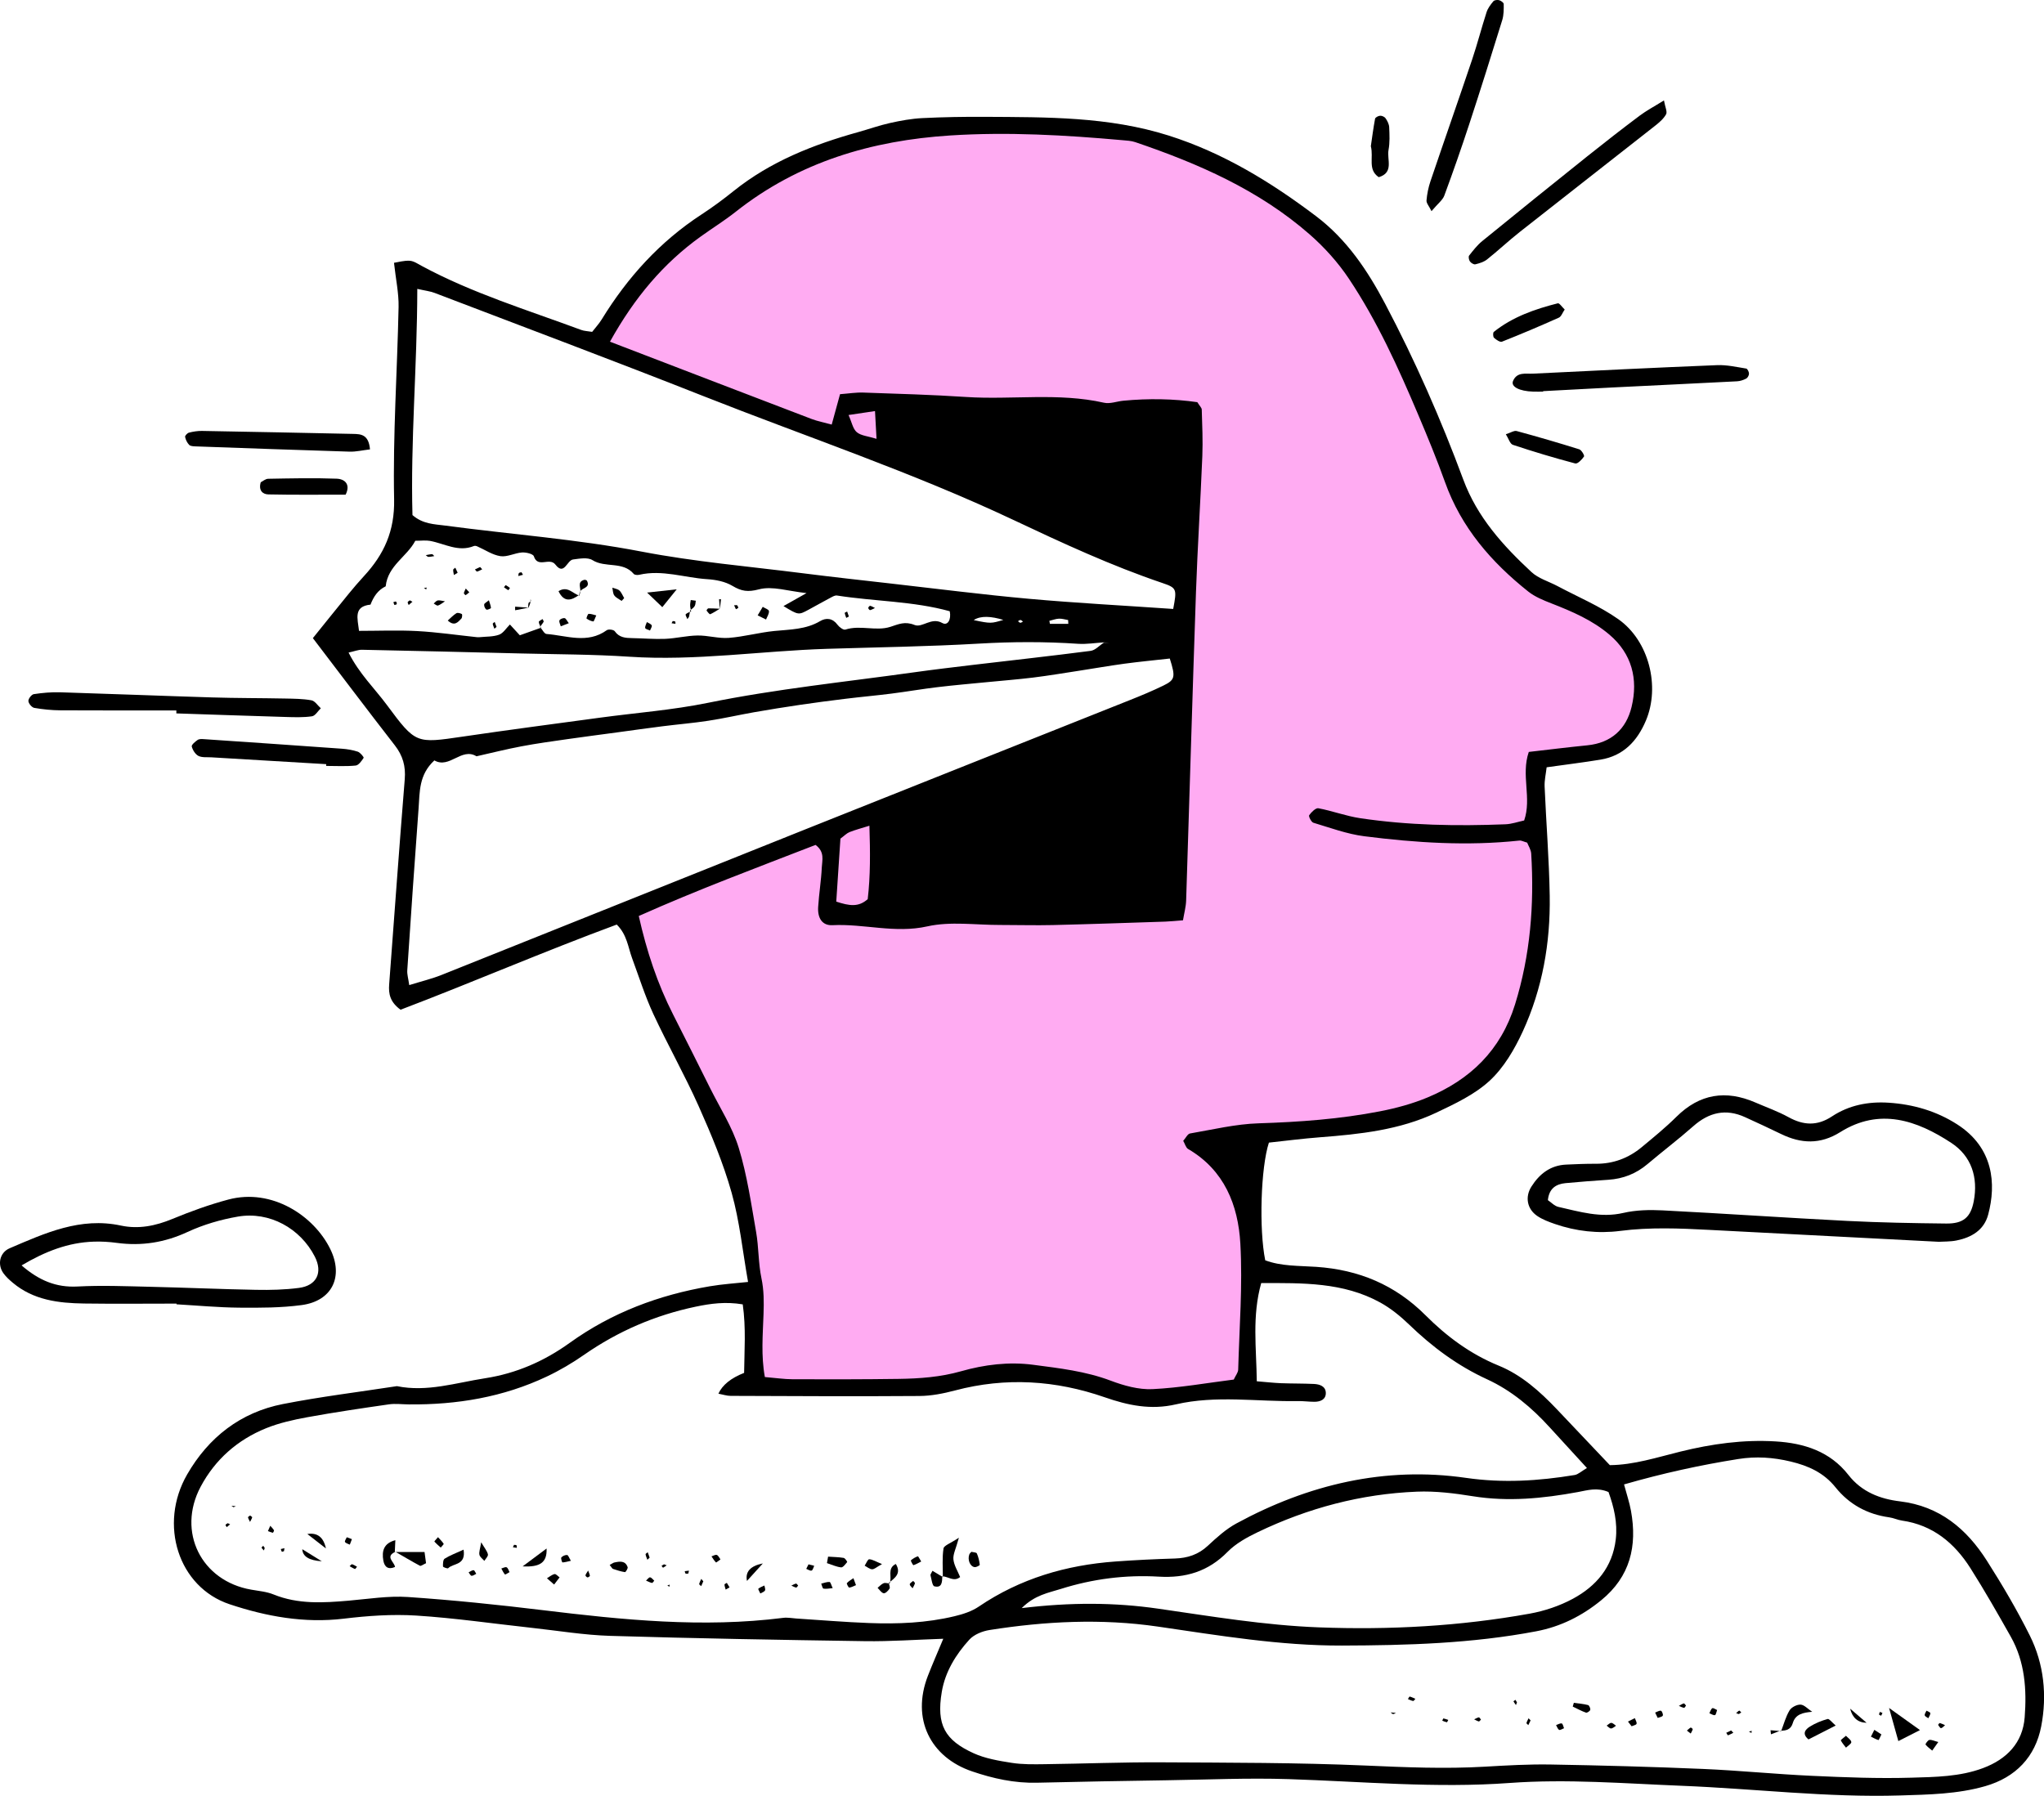 <?xml version="1.0" encoding="UTF-8"?>
<svg xmlns="http://www.w3.org/2000/svg" width="404" height="355" viewBox="0 0 404 355" fill="none">
  <path d="M234 114.5L117.5 68.5L128 53.5L148 37.5L170.5 28L193.5 26H224L248 36L268 53.5L285 89L300 114.5L317 122.5L324.5 130V138L320.5 147L303.5 150.5L305 174L302.5 196L293.5 212.5L274.5 221.5L248 223.5L246.5 275.5H223.5L201.5 271L186.5 273.5H149.5V256L144.5 228.5L131 199L124 180L232 138L234 114.5Z" fill="#FFABF2"></path>
  <g clip-path="url(#clip0_2779_11321)">
    <path d="M147.855 253.421C146.774 247.317 146.192 241.419 144.613 235.803C142.967 229.947 140.583 224.259 138.103 218.692C135.346 212.51 131.989 206.593 129.136 200.453C127.485 196.898 126.308 193.127 124.945 189.445C124.134 187.252 123.936 184.77 121.9 182.769C107.397 188.126 93.248 194.253 79.171 199.604C77.069 198.073 76.781 196.44 76.919 194.597C77.94 181.076 78.901 167.543 80 154.029C80.21 151.45 79.615 149.371 78.042 147.347C72.679 140.448 67.424 133.465 61.839 126.144C64.133 123.3 66.529 120.306 68.95 117.341C69.916 116.154 70.919 114.997 71.952 113.871C75.898 109.593 78.024 104.99 77.898 98.717C77.639 86.046 78.522 73.357 78.781 60.674C78.835 57.951 78.234 55.215 77.874 51.95C78.66 51.835 79.826 51.486 80.972 51.546C81.783 51.594 82.582 52.154 83.345 52.564C93.38 57.975 104.256 61.283 114.879 65.223C115.468 65.44 116.135 65.452 117.041 65.603C117.66 64.801 118.393 64.018 118.939 63.126C124.044 54.812 130.44 47.756 138.649 42.4C140.841 40.972 142.955 39.405 144.997 37.766C152.3 31.91 160.767 28.578 169.649 26.107C171.745 25.523 173.805 24.782 175.925 24.312C178.015 23.848 180.159 23.456 182.291 23.348C186.423 23.143 190.566 23.071 194.698 23.095C206.901 23.167 219.11 23.041 230.965 26.788C241.733 30.198 251.174 35.971 260.104 42.719C266.169 47.304 270.295 53.444 273.796 60.084C279.712 71.309 284.816 82.907 289.218 94.795C291.975 102.242 297.073 107.858 302.695 113.081C304.076 114.365 306.112 114.937 307.835 115.853C311.871 118.004 316.153 119.788 319.864 122.402C325.948 126.686 328.152 135.718 325.323 142.43C323.606 146.503 320.861 149.426 316.333 150.167C312.928 150.727 309.499 151.143 305.697 151.679C305.547 152.993 305.247 154.234 305.295 155.457C305.601 162.675 306.19 169.887 306.304 177.105C306.454 186.396 304.857 195.464 300.965 203.924C299.343 207.442 297.236 211.046 294.443 213.63C291.482 216.366 287.573 218.203 283.861 219.963C276.643 223.373 268.806 224.211 260.945 224.813C257.491 225.078 254.056 225.524 250.801 225.874C249.186 230.838 248.831 242.973 250.075 249.137C253.227 250.33 256.759 250.203 260.164 250.432C268.571 251.005 275.736 253.981 281.759 260.006C285.939 264.188 290.63 267.683 296.233 269.966C300.707 271.792 304.346 275.045 307.685 278.552C311.144 282.179 314.579 285.831 318.189 289.632C322.945 289.59 327.521 288.09 332.145 286.951C338.331 285.427 344.559 284.553 350.93 284.939C356.57 285.276 361.704 286.909 365.332 291.555C367.968 294.941 371.613 296.32 375.535 296.79C383.372 297.736 388.705 302.225 392.717 308.534C395.767 313.324 398.662 318.24 401.196 323.319C404.007 328.953 404.625 335.171 403.448 341.269C402.289 347.282 398.422 351.349 392.404 353.084C386.897 354.669 381.24 354.753 375.565 354.928C361.134 355.368 346.805 353.59 332.422 353.018C321.083 352.566 309.733 351.632 298.407 352.457C283.777 353.53 269.25 352.168 254.675 351.698C246.621 351.439 238.55 351.807 230.485 351.927C221.975 352.06 213.465 352.198 204.955 352.409C200.517 352.518 196.29 351.584 192.134 350.168C183.894 347.366 180.087 339.798 183.402 331.273C184.327 328.893 185.36 326.555 186.441 323.952C180.958 324.133 175.979 324.5 171.001 324.428C154.203 324.181 137.412 323.886 120.621 323.38C115.408 323.223 110.219 322.349 105.018 321.783C97.439 320.958 89.879 319.849 82.282 319.367C77.525 319.066 72.679 319.409 67.935 319.982C60.14 320.921 52.609 319.536 45.39 317.132C35.229 313.751 31.307 301.333 36.983 291.482C41.216 284.131 47.546 279.191 55.924 277.552C63.377 276.094 70.937 275.172 78.45 274.015C84.42 275.232 90.089 273.352 95.878 272.455C102.088 271.497 107.601 269.056 112.621 265.447C120.951 259.458 130.259 255.982 140.277 254.276C142.817 253.843 145.405 253.686 147.867 253.415L147.855 253.421ZM106.934 124.114L106.76 123.963C107.18 124.439 107.571 125.289 108.021 125.325C112.009 125.638 116.105 127.337 119.93 124.578C120.26 124.337 121.287 124.469 121.503 124.776C122.392 126.048 123.623 126.12 124.957 126.144C127.131 126.18 129.317 126.379 131.485 126.289C133.617 126.198 135.736 125.656 137.868 125.626C139.928 125.596 142.012 126.253 144.048 126.096C147.063 125.867 150.035 125.035 153.05 124.734C156.161 124.427 159.278 124.457 162.112 122.776C163.29 122.077 164.575 122.192 165.542 123.511C165.884 123.981 166.707 124.584 167.091 124.457C170.04 123.505 173.139 124.831 175.979 123.915C177.637 123.379 178.862 122.776 180.771 123.547C182.303 124.162 184.086 121.932 186.248 123.156C187.305 123.752 188.056 122.493 187.72 120.83C180.507 118.83 172.868 118.89 165.415 117.721C165.049 117.667 164.605 117.92 164.238 118.113C162.755 118.902 161.29 119.727 159.812 120.529C157.831 121.601 157.825 121.613 154.858 119.812C156.251 119.028 157.464 118.341 159.41 117.245C155.777 116.865 152.672 115.799 150.023 116.498C147.807 117.082 146.558 116.883 144.757 115.811C143.327 114.955 141.466 114.594 139.772 114.491C135.298 114.208 130.902 112.569 126.338 113.624C125.996 113.702 125.437 113.666 125.257 113.449C123.101 110.894 119.642 112.322 117.101 110.726C116.153 110.129 114.537 110.43 113.258 110.599C112.057 110.756 111.516 113.871 109.781 111.611C108.616 110.093 106.304 112.383 105.517 109.966C105.361 109.49 103.967 109.159 103.175 109.213C101.733 109.316 100.256 110.147 98.905 109.942C97.313 109.701 95.848 108.671 94.317 108.002C94.124 107.918 93.854 107.864 93.674 107.936C90.587 109.195 87.867 107.454 84.996 106.924C84.167 106.773 83.291 106.9 82.084 106.9C80.45 110.045 76.661 111.792 76.234 115.901C74.679 116.648 73.826 117.974 73.231 119.522C69.808 119.878 70.685 122.264 70.961 124.71C74.799 124.71 78.648 124.547 82.48 124.752C86.377 124.963 90.263 125.536 94.148 125.945C94.365 125.969 94.587 125.981 94.803 125.957C96.094 125.825 97.458 125.897 98.641 125.469C99.475 125.168 100.058 124.174 100.785 123.451C101.583 124.325 102.154 124.939 102.742 125.584C104.118 125.096 105.511 124.596 106.898 124.102L106.934 124.114ZM218.258 126.982C216.528 127.084 214.786 127.379 213.069 127.265C206.547 126.825 200.055 126.849 193.521 127.229C183.534 127.813 173.517 127.946 163.506 128.259C150.456 128.663 137.484 130.693 124.368 129.82C117.234 129.344 110.069 129.356 102.917 129.175C92.467 128.91 82.011 128.663 71.556 128.446C70.811 128.428 70.067 128.747 68.895 129C71.016 133.206 74.036 136.074 76.462 139.351C82.186 147.07 82.222 146.967 91.428 145.618C100.472 144.286 109.541 143.099 118.597 141.87C125.707 140.906 132.908 140.37 139.922 138.936C153.374 136.194 167.013 134.814 180.573 132.916C184.453 132.374 188.338 131.91 192.23 131.446C200.007 130.524 207.796 129.675 215.567 128.663C216.492 128.542 217.309 127.59 218.204 127.024C218.576 127.09 218.942 127.156 219.315 127.223C218.96 127.144 218.6 127.072 218.246 126.994L218.258 126.982ZM120.555 67.543C134.361 72.845 147.375 77.846 160.395 82.817C161.578 83.269 162.839 83.504 164.389 83.931C164.977 81.774 165.476 79.967 166.034 77.924C167.686 77.804 169.175 77.551 170.658 77.605C177.414 77.84 184.177 78.027 190.921 78.473C200.007 79.069 209.165 77.569 218.204 79.611C219.393 79.882 220.756 79.334 222.041 79.214C227.02 78.738 231.98 78.828 236.652 79.503C237.115 80.25 237.523 80.606 237.529 80.973C237.619 84.028 237.763 87.089 237.643 90.137C237.283 99.097 236.7 108.05 236.388 117.01C235.685 137.345 235.103 157.686 234.442 178.021C234.4 179.256 234.058 180.486 233.818 181.926C232.431 182.028 231.38 182.149 230.329 182.185C222.918 182.426 215.507 182.691 208.096 182.866C204.613 182.95 201.13 182.841 197.641 182.847C192.842 182.86 187.87 182.1 183.294 183.125C176.886 184.559 170.778 182.576 164.533 182.89C162.545 182.992 161.572 181.534 161.71 179.293C161.872 176.678 162.311 174.075 162.431 171.454C162.497 170.05 163.055 168.405 161.194 167.025C149.657 171.496 137.898 175.882 126.254 181.076C127.827 188.095 129.953 194.464 133.022 200.513C135.49 205.382 137.946 210.262 140.379 215.149C142.324 219.053 144.757 222.813 146.018 226.928C147.669 232.315 148.474 237.972 149.447 243.546C149.975 246.552 149.873 249.685 150.498 252.668C151.002 255.066 150.996 257.373 150.912 259.784C150.774 263.863 150.402 267.984 151.176 272.214C153.278 272.388 154.996 272.647 156.714 272.653C163.692 272.678 170.664 272.678 177.643 272.581C181.786 272.521 185.882 272.226 189.942 271.075C194.572 269.755 199.406 269.159 204.205 269.791C209.376 270.472 214.57 271.057 219.543 272.937C222.149 273.919 225.062 274.732 227.788 274.606C233.181 274.346 238.538 273.382 243.853 272.714C244.219 271.918 244.712 271.34 244.73 270.749C244.958 262.441 245.625 254.102 245.156 245.829C244.724 238.231 241.997 231.314 234.839 227.139C234.382 226.874 234.208 226.109 233.866 225.518C234.376 224.946 234.737 224.144 235.217 224.066C239.709 223.295 244.207 222.204 248.735 222.06C256.813 221.807 264.83 221.228 272.757 219.686C275.94 219.065 279.141 218.203 282.132 216.956C290.582 213.438 296.635 207.629 299.446 198.567C302.478 188.8 303.265 178.865 302.646 168.748C302.598 167.953 302.082 167.182 301.848 166.573C301.139 166.375 300.713 166.121 300.316 166.164C290.053 167.266 279.826 166.603 269.646 165.308C266.235 164.874 262.914 163.633 259.587 162.639C259.173 162.512 258.608 161.362 258.758 161.157C259.197 160.542 260.056 159.681 260.584 159.777C263.359 160.301 266.049 161.325 268.836 161.741C278.354 163.163 287.951 163.326 297.554 162.946C298.803 162.898 300.04 162.452 301.253 162.193C302.791 157.734 300.587 153.27 302.166 148.642C306.01 148.202 309.865 147.72 313.733 147.335C318.465 146.865 321.426 144.141 322.489 139.725C323.81 134.248 322.549 129.241 318.117 125.469C314.76 122.607 310.742 120.878 306.658 119.287C305.055 118.661 303.385 117.986 302.058 116.932C294.773 111.135 288.822 104.297 285.615 95.319C283.999 90.8 282.162 86.354 280.288 81.931C276.367 72.67 272.217 63.5 266.626 55.119C264.476 51.889 261.779 48.895 258.861 46.34C248.831 37.561 236.857 32.337 224.401 28.102C223.59 27.825 222.69 27.788 221.825 27.71C210.523 26.698 199.202 26.053 187.852 26.776C172.286 27.77 157.873 32.012 145.423 41.857C143.201 43.617 140.775 45.117 138.475 46.774C131.106 52.076 125.413 58.818 120.555 67.555V67.543ZM248.393 273.051C250.231 273.202 251.696 273.37 253.161 273.431C255.341 273.515 257.521 273.479 259.701 273.581C260.824 273.636 262.013 274.021 262.05 275.335C262.08 276.648 260.993 277.106 259.803 277.106C258.716 277.106 257.623 276.949 256.536 276.967C248.489 277.112 240.37 275.768 232.406 277.618C227.476 278.763 222.972 277.823 218.366 276.22C208.655 272.846 198.794 272.208 188.771 274.865C186.471 275.473 184.062 275.949 181.702 275.961C169.271 276.052 156.84 275.985 144.402 275.937C143.634 275.937 142.871 275.666 141.994 275.503C142.775 273.788 144.468 272.418 147.075 271.394C147.123 267.038 147.471 262.531 146.805 257.849C143.441 257.283 140.463 257.681 137.496 258.307C129.497 259.988 122.152 263.152 115.426 267.833C113.114 269.442 110.646 270.9 108.099 272.105C99.463 276.202 90.275 277.721 80.78 277.624C79.477 277.612 78.156 277.431 76.883 277.612C71.496 278.389 66.109 279.179 60.758 280.155C57.984 280.661 55.173 281.288 52.573 282.342C46.94 284.626 42.52 288.518 39.655 293.898C34.917 302.804 39.781 312.54 49.66 314.246C51.143 314.505 52.699 314.637 54.08 315.198C58.92 317.162 63.899 316.854 68.92 316.421C72.817 316.083 76.757 315.439 80.624 315.698C89.536 316.306 98.436 317.222 107.307 318.301C123.107 320.223 138.895 321.831 154.816 319.819C155.663 319.71 156.551 319.897 157.416 319.951C162.197 320.259 166.977 320.662 171.763 320.843C177.444 321.06 183.12 320.831 188.675 319.493C190.338 319.096 192.08 318.535 193.473 317.583C201.646 312.04 210.739 309.383 220.468 308.678C224.377 308.395 228.293 308.202 232.214 308.088C234.719 308.009 236.851 307.316 238.736 305.563C240.484 303.936 242.31 302.279 244.381 301.153C258.566 293.452 273.724 289.831 289.777 292.151C297.079 293.205 304.106 292.754 311.216 291.585C311.931 291.47 312.561 290.838 313.66 290.199C311.006 287.301 308.658 284.758 306.334 282.197C302.773 278.269 298.719 274.865 293.945 272.671C288.083 269.984 283.093 266.261 278.498 261.826C276.793 260.181 274.883 258.633 272.817 257.488C265.473 253.439 257.437 253.632 249.282 253.638C247.438 260.205 248.333 266.459 248.405 273.039L248.393 273.051ZM320.993 293.44C321.522 295.429 322.074 297.031 322.368 298.676C323.63 305.629 322.212 311.667 316.477 316.342C312.67 319.451 308.46 321.56 303.637 322.476C290.936 324.892 278.084 325.26 265.214 325.296C252.963 325.332 240.91 323.301 228.827 321.542C217.717 319.927 206.631 320.482 195.587 322.223C194.17 322.446 192.518 323.109 191.587 324.133C188.921 327.061 186.813 330.483 186.146 334.448C185.041 341.004 186.783 343.992 192.41 346.571C194.74 347.637 197.401 348.077 199.965 348.481C202.103 348.818 204.319 348.776 206.499 348.746C214.132 348.65 221.765 348.342 229.398 348.378C242.922 348.451 256.452 348.427 269.959 349.017C277.814 349.36 285.633 349.698 293.488 349.24C297.836 348.987 302.196 348.734 306.55 348.812C316.573 348.987 326.596 349.258 336.613 349.686C343.796 349.993 350.96 350.722 358.143 351.048C364.677 351.349 371.229 351.608 377.757 351.415C382.513 351.276 387.372 351.234 391.954 349.517C396.638 347.764 399.797 344.522 400.181 339.479C400.602 334.014 400.235 328.507 397.437 323.548C394.86 318.987 392.266 314.426 389.462 310.004C386.297 305.021 382.021 301.466 375.937 300.592C375.078 300.472 374.262 300.062 373.403 299.948C369.097 299.351 365.506 297.399 362.803 294.031C360.473 291.121 357.434 289.759 353.939 288.922C350.492 288.09 347.081 287.861 343.568 288.421C336.067 289.614 328.674 291.229 320.981 293.446L320.993 293.44ZM231.884 120.378C232.617 116.492 232.629 116.221 229.788 115.263C219.651 111.834 209.976 107.345 200.307 102.784C180.375 93.379 159.476 86.384 139.015 78.298C121.383 71.333 103.625 64.675 85.915 57.908C84.996 57.559 83.987 57.451 82.48 57.107C82.456 72.435 81.123 87.221 81.525 101.82C83.585 103.616 85.825 103.61 87.951 103.893C100.899 105.628 113.931 106.562 126.806 109.039C137.268 111.051 147.952 111.961 158.539 113.304C164.377 114.045 170.232 114.69 176.081 115.353C185.179 116.383 194.272 117.552 203.388 118.372C212.709 119.209 222.059 119.697 231.884 120.378ZM85.861 150.311C82.78 153.143 82.972 156.523 82.738 159.735C81.939 170.423 81.213 181.118 80.498 191.813C80.444 192.626 80.708 193.458 80.888 194.735C83.237 194.006 85.326 193.506 87.302 192.717C111.396 183.101 135.466 173.418 159.554 163.796C180.807 155.306 202.079 146.865 223.338 138.387C225.566 137.502 227.782 136.58 229.932 135.531C232.28 134.387 232.364 133.838 231.211 130.181C228.251 130.512 225.248 130.796 222.257 131.199C219.236 131.609 216.234 132.139 213.219 132.603C210.204 133.067 207.19 133.573 204.163 133.947C201.13 134.32 198.085 134.549 195.046 134.851C191.792 135.17 188.531 135.447 185.288 135.839C182.255 136.2 179.246 136.724 176.213 137.11C173.187 137.496 170.154 137.761 167.127 138.134C164.1 138.502 161.074 138.9 158.053 139.345C155.032 139.791 152.017 140.273 149.009 140.803C146.006 141.334 143.021 142.021 140.006 142.479C136.992 142.942 133.941 143.189 130.908 143.575C127.881 143.955 124.861 144.389 121.84 144.798C118.597 145.238 115.354 145.654 112.117 146.118C109.096 146.552 106.063 146.967 103.067 147.534C100.088 148.094 97.139 148.841 94.179 149.504C91.206 147.69 88.858 152.041 85.849 150.317L85.861 150.311ZM201.947 317.891C211.586 316.734 220.245 316.752 228.923 318.005C239.469 319.524 249.985 321.295 260.68 321.699C274.667 322.229 288.558 321.47 302.322 318.993C305.271 318.463 308.268 317.457 310.898 316.035C315.498 313.553 318.723 309.781 319.36 304.292C319.744 300.984 318.981 297.881 317.924 294.947C315.654 293.977 313.763 294.603 311.859 294.953C304.971 296.218 298.082 296.905 291.074 295.772C287.441 295.188 283.711 294.724 280.048 294.874C269.04 295.314 258.548 298.104 248.615 302.87C246.477 303.894 244.267 305.111 242.628 306.774C238.802 310.673 234.34 311.986 229.025 311.673C222.455 311.287 215.97 312.113 209.676 314.101C207.226 314.878 204.571 315.276 201.941 317.891H201.947ZM165.289 178.232C167.86 179.07 169.661 179.383 171.505 177.744C172.046 173.147 172.009 168.483 171.841 163.229C170.232 163.735 169.037 164.043 167.902 164.495C167.337 164.724 166.881 165.218 166.112 165.784C165.854 169.712 165.584 173.78 165.289 178.226V178.232ZM167.716 82.04C168.364 83.474 168.574 84.793 169.349 85.438C170.196 86.143 171.553 86.221 173.247 86.745C173.133 84.679 173.048 83.136 172.946 81.262C171.049 81.545 169.667 81.75 167.716 82.04ZM192.458 122.583C195.887 123.3 195.893 123.252 198.313 122.547C195.965 121.824 193.815 121.661 192.458 122.583ZM211.153 123.324C211.141 123.071 211.129 122.824 211.117 122.571C210.505 122.469 209.892 122.27 209.291 122.3C208.661 122.33 208.036 122.577 207.406 122.728C207.442 122.927 207.484 123.125 207.52 123.324H211.153ZM202.187 122.872C202.031 122.764 201.875 122.577 201.707 122.565C201.55 122.553 201.37 122.716 201.208 122.8C201.358 122.909 201.508 123.095 201.664 123.107C201.833 123.119 202.013 122.963 202.193 122.878L202.187 122.872Z" fill="black"></path>
    <path d="M383.214 245.479C367.834 244.678 352.833 243.901 337.831 243.124C331.964 242.816 326.108 242.569 320.235 243.328C315.869 243.889 311.521 243.407 307.335 241.961C306.116 241.539 304.861 241.075 303.81 240.352C301.822 238.978 301.396 236.604 302.681 234.574C304.273 232.055 306.447 230.356 309.557 230.218C311.515 230.127 313.479 230.043 315.437 230.055C318.86 230.073 321.863 228.946 324.469 226.789C326.817 224.843 329.195 222.903 331.357 220.758C335.951 216.209 341.128 215.42 346.941 217.938C349.139 218.89 351.422 219.697 353.511 220.848C356.466 222.475 359.181 222.614 362.081 220.698C365.462 218.462 369.3 217.721 373.311 217.986C378.176 218.306 382.752 219.637 386.866 222.282C394.012 226.88 394.595 234.013 392.967 240.105C392.145 243.184 389.67 244.618 386.734 245.214C385.467 245.473 384.133 245.413 383.208 245.479H383.214ZM305.936 237.243C306.591 237.677 307.239 238.406 308.02 238.581C312.23 239.532 316.368 240.81 320.842 239.774C323.346 239.195 326.036 239.135 328.619 239.267C340.786 239.888 352.941 240.732 365.108 241.352C371.624 241.684 378.158 241.798 384.68 241.87C388.049 241.906 389.508 240.647 390.115 237.466C391.016 232.73 389.646 228.542 385.695 225.94C378.867 221.451 371.51 218.92 363.733 223.795C359.781 226.271 355.992 226.102 352.01 224.162C349.662 223.017 347.29 221.927 344.918 220.842C341.116 219.107 337.789 219.884 334.69 222.62C331.754 225.217 328.625 227.584 325.634 230.115C323.382 232.019 320.824 233.025 317.899 233.218C315.082 233.405 312.266 233.616 309.449 233.881C307.528 234.062 306.176 234.947 305.942 237.243H305.936Z" fill="black"></path>
    <path d="M34.879 257.698C28.784 257.698 22.694 257.765 16.599 257.68C11.554 257.608 6.612 257.006 2.528 253.577C1.867 253.023 1.207 252.426 0.702 251.733C-0.565 250.016 -0.09 247.612 1.909 246.757C8.912 243.756 15.896 240.557 23.877 242.268C27.403 243.021 30.73 242.34 34.057 240.966C37.666 239.478 41.371 238.129 45.137 237.128C53.761 234.833 62.048 240.334 65.279 246.913C67.963 252.384 65.633 257.18 59.628 257.988C55.556 258.536 51.388 258.536 47.269 258.5C43.137 258.464 39.011 258.072 34.885 257.837C34.885 257.789 34.885 257.747 34.885 257.698H34.879ZM4.257 250.143C7.729 253.131 11.092 254.541 15.32 254.318C20.1 254.065 24.904 254.264 29.697 254.373C36.669 254.535 43.635 254.849 50.608 254.975C53.436 255.029 56.295 254.963 59.087 254.595C62.625 254.132 63.826 251.541 62.222 248.408C59.364 242.81 53.256 239.43 47.035 240.496C43.635 241.081 40.206 242.081 37.089 243.527C32.561 245.63 27.991 246.353 23.109 245.696C21.601 245.491 20.064 245.395 18.544 245.449C13.488 245.612 8.954 247.371 4.263 250.149L4.257 250.143Z" fill="black"></path>
    <path d="M34.867 140.436C27.228 140.436 19.595 140.46 11.956 140.418C10.226 140.406 8.485 140.231 6.779 139.936C6.299 139.852 5.644 139.08 5.614 138.586C5.584 138.134 6.233 137.291 6.677 137.219C8.389 136.959 10.136 136.803 11.866 136.851C21.895 137.158 31.918 137.562 41.947 137.869C46.746 138.014 51.55 137.99 56.349 138.086C58.09 138.122 59.856 138.128 61.555 138.436C62.246 138.562 62.798 139.466 63.411 140.014C62.828 140.569 62.306 141.508 61.657 141.599C59.946 141.846 58.174 141.786 56.433 141.731C49.238 141.521 42.05 141.261 34.855 141.026V140.43L34.867 140.436Z" fill="black"></path>
    <path d="M328.882 19.847C329.116 21.173 329.585 22.089 329.303 22.595C328.804 23.498 327.921 24.24 327.087 24.896C318.204 31.886 309.286 38.833 300.41 45.834C298.194 47.581 296.128 49.527 293.918 51.287C293.282 51.793 292.411 52.052 291.606 52.251C291.3 52.323 290.759 51.992 290.537 51.684C290.327 51.395 290.201 50.745 290.375 50.522C291.174 49.503 291.985 48.455 292.975 47.648C299.882 42.014 306.824 36.423 313.784 30.855C317.177 28.144 320.607 25.475 324.084 22.866C325.423 21.86 326.918 21.076 328.882 19.853V19.847Z" fill="black"></path>
    <path d="M305.011 77.418C304.363 77.418 303.708 77.436 303.06 77.418C300.285 77.334 298.585 76.436 299.054 75.315C299.835 73.466 301.558 73.936 302.993 73.863C315.131 73.267 327.262 72.67 339.399 72.182C341.302 72.104 343.236 72.556 345.14 72.857C345.386 72.893 345.686 73.502 345.692 73.851C345.698 74.183 345.434 74.683 345.152 74.833C344.599 75.123 343.951 75.346 343.326 75.376C335.099 75.803 326.865 76.189 318.638 76.599C314.092 76.828 309.545 77.081 304.999 77.322C304.999 77.358 304.999 77.388 304.999 77.424L305.011 77.418Z" fill="black"></path>
    <path d="M282.937 41.736C282.439 40.724 281.904 40.146 281.952 39.622C282.06 38.35 282.319 37.061 282.727 35.85C285.447 27.812 288.264 19.805 290.972 11.761C292.011 8.67 292.822 5.507 293.825 2.404C294.077 1.621 294.624 0.898 295.164 0.253C295.362 0.012 295.957 -0.06 296.305 0.036C296.666 0.132 297.206 0.524 297.212 0.789C297.224 1.85 297.23 2.964 296.924 3.964C294.804 10.821 292.654 17.666 290.42 24.48C288.859 29.24 287.207 33.97 285.471 38.664C285.147 39.549 284.228 40.212 282.943 41.736H282.937Z" fill="black"></path>
    <path d="M73.123 88.836C71.615 89.011 70.366 89.318 69.123 89.282C58.95 88.975 48.782 88.601 38.615 88.24C38.189 88.222 37.63 88.197 37.384 87.938C36.988 87.523 36.693 86.926 36.585 86.36C36.537 86.131 37.036 85.6 37.36 85.522C38.189 85.311 39.066 85.173 39.918 85.185C49.881 85.359 59.838 85.564 69.802 85.775C71.327 85.805 72.882 85.878 73.129 88.842L73.123 88.836Z" fill="black"></path>
    <path d="M64.469 151.059C56.902 150.613 49.341 150.161 41.78 149.709C40.916 149.655 39.949 149.787 39.228 149.432C38.609 149.118 38.087 148.281 37.901 147.57C37.817 147.251 38.586 146.594 39.078 146.262C39.396 146.052 39.919 146.088 40.345 146.118C49.413 146.732 58.482 147.353 67.544 148.004C68.613 148.082 69.712 148.257 70.721 148.594C71.213 148.763 71.952 149.685 71.874 149.811C71.478 150.426 70.883 151.281 70.288 151.336C68.361 151.528 66.403 151.408 64.463 151.408C64.463 151.287 64.469 151.167 64.475 151.052L64.469 151.059Z" fill="black"></path>
    <path d="M68.317 97.784C63.213 97.784 58.126 97.844 53.039 97.735C51.947 97.711 51.052 96.976 51.538 95.337C51.934 95.138 52.469 94.656 53.004 94.644C57.508 94.566 62.018 94.458 66.522 94.626C68.161 94.686 69.326 95.735 68.317 97.784Z" fill="black"></path>
    <path d="M309.263 61.186C308.824 61.825 308.584 62.584 308.11 62.795C304.392 64.458 300.651 66.048 296.867 67.543C296.489 67.693 295.72 67.163 295.294 66.771C295.084 66.579 295.06 65.759 295.252 65.609C298.975 62.632 303.371 61.108 307.906 59.957C308.218 59.879 308.752 60.71 309.263 61.186Z" fill="black"></path>
    <path d="M297.633 85.841C298.606 85.534 299.272 85.07 299.777 85.209C303.921 86.335 308.046 87.534 312.148 88.824C312.592 88.963 313.211 90.053 313.085 90.24C312.677 90.842 311.812 91.74 311.361 91.62C307.212 90.523 303.092 89.288 299.02 87.932C298.45 87.739 298.167 86.679 297.633 85.841Z" fill="black"></path>
    <path d="M270.949 28.903C271.189 27.276 271.43 25.366 271.784 23.474C271.832 23.209 272.433 22.896 272.793 22.878C273.153 22.86 273.67 23.095 273.868 23.39C274.216 23.908 274.552 24.547 274.577 25.149C274.643 26.65 274.721 28.186 274.444 29.65C274.096 31.518 275.555 34.121 272.511 35.025C270.283 33.519 271.532 31.157 270.949 28.903Z" fill="black"></path>
    <path d="M186.354 311.757C186.366 309.865 186.198 307.949 186.486 306.106C186.582 305.503 187.868 305.093 189.531 303.973C188.943 306.148 188.342 307.238 188.444 308.257C188.564 309.45 189.297 310.576 189.771 311.751C188.522 312.769 187.405 311.631 186.246 311.601L186.354 311.757Z" fill="black"></path>
    <path d="M78.13 306.774C76.046 307.72 77.938 308.744 78.076 309.756C76.773 310.335 76.004 309.805 75.77 308.509C75.422 306.599 75.86 305.057 78.142 304.466C78.106 305.274 78.07 306.039 78.034 306.798L78.13 306.768V306.774Z" fill="black"></path>
    <path d="M108.033 306.111C108.153 308.901 106.73 309.823 103.301 309.642C105.433 308.051 106.73 307.081 108.033 306.111Z" fill="black"></path>
    <path d="M163.671 307.72C164.698 307.793 165.737 307.799 166.752 307.967C167.034 308.015 167.491 308.726 167.443 308.787C167.101 309.208 166.614 309.883 166.242 309.841C165.293 309.733 164.38 309.299 163.449 308.998L163.671 307.726V307.72Z" fill="black"></path>
    <path d="M78.035 306.798H83.909C84.005 307.515 84.113 308.299 84.209 309.016C83.65 309.263 83.2 309.63 83.002 309.522C81.362 308.648 79.771 307.684 78.149 306.762C78.131 306.768 78.035 306.798 78.035 306.798Z" fill="black"></path>
    <path d="M64.419 306.1C63.164 305.123 62.047 304.25 60.75 303.244C62.728 302.926 63.951 303.878 64.419 306.1Z" fill="black"></path>
    <path d="M120.504 309.359C121.038 309.076 121.213 308.919 121.417 308.877C122.474 308.654 123.585 308.455 124.053 309.793C124.143 310.046 123.663 310.799 123.525 310.781C122.72 310.66 121.933 310.401 121.159 310.142C120.996 310.088 120.9 309.847 120.504 309.359Z" fill="black"></path>
    <path d="M91.625 306.334C92.13 309.498 89.571 308.974 88.58 310.01C88.466 310.13 87.559 309.805 87.559 309.66C87.541 309.136 87.559 308.323 87.89 308.118C88.923 307.467 90.1 307.039 91.625 306.334Z" fill="black"></path>
    <path d="M174.331 309.19C173.263 309.775 172.806 310.233 172.368 310.215C171.869 310.197 171.389 309.757 170.902 309.504C171.203 309.058 171.515 308.226 171.797 308.238C172.458 308.263 173.1 308.69 174.337 309.19H174.331Z" fill="black"></path>
    <path d="M63.605 308.636C61.099 308.475 59.814 307.68 59.75 306.25C60.711 306.846 61.516 307.347 63.605 308.636Z" fill="black"></path>
    <path d="M191.99 306.762C192.368 306.865 192.975 306.859 193.077 307.088C193.389 307.786 193.563 308.564 193.653 309.329C193.665 309.449 192.969 309.835 192.638 309.793C191.72 309.666 191.191 308.311 191.594 307.262C191.666 307.076 191.858 306.931 191.996 306.768L191.99 306.762Z" fill="black"></path>
    <path d="M150.781 309.058C149.417 310.558 148.601 311.462 147.64 312.522C147.267 310.707 148.314 309.552 150.781 309.058Z" fill="black"></path>
    <path d="M186.248 311.6C186.212 312.679 186.224 313.974 184.674 313.582C184.26 313.48 184.122 312.167 183.912 311.395C183.87 311.239 184.074 311.01 184.308 310.516C185.011 310.937 185.683 311.341 186.356 311.751L186.248 311.594V311.6Z" fill="black"></path>
    <path d="M169.188 313.354C168.744 313.529 168.305 313.794 167.849 313.836C167.711 313.848 167.302 313.053 167.386 312.956C167.741 312.559 168.239 312.287 168.677 311.974C168.816 312.348 168.954 312.715 169.188 313.354Z" fill="black"></path>
    <path d="M164.58 313.944C163.92 313.998 163.319 314.137 162.761 314.04C162.563 314.004 162.461 313.402 162.316 313.052C162.869 312.926 163.427 312.691 163.968 312.727C164.16 312.739 164.316 313.39 164.58 313.944Z" fill="black"></path>
    <path d="M175.673 312.89C175.733 313.281 175.973 313.781 175.817 314.04C175.565 314.456 175 315.017 174.664 314.956C174.214 314.878 173.853 314.269 173.457 313.89C173.847 313.571 174.202 313.155 174.646 312.974C174.976 312.835 175.433 313.004 175.829 313.034L175.673 312.89Z" fill="black"></path>
    <path d="M95.107 304.882C95.786 306.033 96.29 306.612 96.44 307.268C96.519 307.63 95.99 308.124 95.732 308.558C95.389 308.16 94.855 307.799 94.759 307.347C94.645 306.804 94.897 306.178 95.107 304.882Z" fill="black"></path>
    <path d="M100.705 310.787C100.393 310.95 99.877 311.311 99.811 311.245C99.504 310.914 99.318 310.468 99.09 310.064C99.444 309.968 99.883 309.702 100.135 309.829C100.417 309.968 100.525 310.45 100.711 310.787H100.705Z" fill="black"></path>
    <path d="M175.828 313.034C176.399 311.811 175.257 310.046 177.059 309.166C178.206 311.046 176.879 311.944 175.672 312.89L175.828 313.034Z" fill="black"></path>
    <path d="M109.517 313.227C108.898 312.691 108.502 312.341 108.105 311.998C108.604 311.703 109.072 311.287 109.607 311.166C109.877 311.106 110.267 311.582 110.604 311.817C110.285 312.233 109.967 312.649 109.523 313.233L109.517 313.227Z" fill="black"></path>
    <path d="M159.806 309.238C160.178 309.335 160.551 309.431 160.929 309.527C160.761 309.859 160.665 310.389 160.412 310.473C160.124 310.564 159.71 310.263 159.355 310.13C159.506 309.835 159.656 309.534 159.806 309.238Z" fill="black"></path>
    <path d="M182.08 308.678C181.558 308.943 181.065 309.245 180.537 309.407C180.465 309.431 179.966 308.522 180.038 308.455C180.429 308.1 180.921 307.829 181.42 307.642C181.486 307.618 181.786 308.214 182.08 308.684V308.678Z" fill="black"></path>
    <path d="M142.401 308.268C142.094 308.479 141.572 308.919 141.518 308.865C141.163 308.521 140.911 308.076 140.629 307.666C140.983 307.557 141.398 307.28 141.674 307.383C141.986 307.497 142.166 307.955 142.401 308.268Z" fill="black"></path>
    <path d="M150.279 314.998C150.135 314.673 149.805 314.131 149.883 314.064C150.219 313.775 150.676 313.625 151.084 313.426C151.132 313.757 151.33 314.179 151.198 314.408C151.036 314.691 150.604 314.812 150.285 314.998H150.279Z" fill="black"></path>
    <path d="M112.831 308.54C112.218 308.678 111.696 308.835 111.167 308.865C111.101 308.865 110.813 308.04 110.951 307.877C111.203 307.588 111.714 307.359 112.092 307.395C112.326 307.419 112.494 307.991 112.837 308.54H112.831Z" fill="black"></path>
    <path d="M68.548 303.882C68.884 304.009 69.221 304.135 69.557 304.262C69.419 304.623 69.281 304.985 69.142 305.346C68.812 305.177 68.35 305.087 68.194 304.816C68.085 304.629 68.41 304.201 68.548 303.876V303.882Z" fill="black"></path>
    <path d="M86.568 303.87C86.964 304.31 87.391 304.702 87.691 305.178C87.751 305.268 87.318 305.672 87.114 305.925C86.682 305.539 86.237 305.166 85.853 304.732C85.823 304.696 86.237 304.262 86.568 303.87Z" fill="black"></path>
    <path d="M53.419 301.617C53.672 301.906 53.96 302.177 54.152 302.502C54.206 302.599 53.966 303.015 53.924 303.003C53.594 302.93 53.275 302.786 52.957 302.665C53.107 302.316 53.263 301.966 53.419 301.617Z" fill="black"></path>
    <path d="M46.151 297.947L45.742 297.658C46.031 297.688 46.325 297.718 46.613 297.749C46.457 297.815 46.301 297.881 46.151 297.947Z" fill="black"></path>
    <path d="M49.433 299.586C49.577 299.706 49.871 299.875 49.847 299.947C49.757 300.261 49.571 300.55 49.421 300.851C49.277 300.55 49.097 300.261 49.013 299.941C48.995 299.869 49.283 299.706 49.433 299.586Z" fill="black"></path>
    <path d="M45.009 301.104C45.165 301.177 45.321 301.255 45.483 301.327C45.261 301.514 45.045 301.695 44.823 301.882C44.733 301.731 44.547 301.544 44.583 301.442C44.637 301.297 44.859 301.219 45.009 301.111V301.104Z" fill="black"></path>
    <path d="M56.129 306.636C55.984 306.678 55.738 306.786 55.708 306.744C55.6 306.594 55.57 306.395 55.504 306.214C55.744 306.16 55.984 306.105 56.225 306.051C56.194 306.244 56.158 306.443 56.129 306.636Z" fill="black"></path>
    <path d="M101.601 305.388C101.769 305.412 101.997 305.382 102.082 305.479C102.172 305.581 102.13 305.804 102.148 305.979C101.889 305.942 101.637 305.906 101.379 305.864C101.451 305.708 101.523 305.545 101.595 305.388H101.601Z" fill="black"></path>
    <path d="M157.759 313.432C157.627 313.577 157.459 313.86 157.357 313.836C157.033 313.764 156.726 313.583 156.414 313.444C156.72 313.3 157.021 313.113 157.345 313.041C157.447 313.016 157.615 313.294 157.753 313.432H157.759Z" fill="black"></path>
    <path d="M128.403 307.919C128.253 308.057 128.103 308.196 127.953 308.334C127.827 307.979 127.659 307.623 127.598 307.256C127.58 307.141 127.875 306.985 128.025 306.846C128.151 307.202 128.277 307.563 128.403 307.919Z" fill="black"></path>
    <path d="M144.204 313.788C143.946 313.938 143.688 314.083 143.43 314.233C143.345 313.902 143.213 313.571 143.195 313.233C143.195 313.131 143.496 313.01 143.658 312.902C143.838 313.197 144.024 313.492 144.198 313.788H144.204Z" fill="black"></path>
    <path d="M132.329 313.239L132.353 313.643L131.891 313.468L132.329 313.239Z" fill="black"></path>
    <path d="M180.375 313.974C180.171 313.709 179.805 313.438 179.817 313.185C179.829 312.95 180.249 312.739 180.489 312.516C180.615 312.673 180.868 312.866 180.838 312.98C180.748 313.324 180.543 313.643 180.375 313.968V313.974Z" fill="black"></path>
    <path d="M70.565 309.709C70.427 309.871 70.228 310.191 70.162 310.166C69.796 310.028 69.454 309.799 69.106 309.606C69.268 309.468 69.466 309.19 69.58 309.221C69.928 309.317 70.234 309.534 70.559 309.709H70.565Z" fill="black"></path>
    <path d="M139.016 312.582C138.889 312.878 138.739 313.215 138.589 313.552C138.451 313.414 138.169 313.239 138.193 313.137C138.271 312.787 138.457 312.462 138.601 312.125C138.733 312.275 138.865 312.42 139.01 312.582H139.016Z" fill="black"></path>
    <path d="M131.244 309.232C131.418 309.299 131.593 309.365 131.767 309.437C131.533 309.6 131.298 309.775 131.046 309.913C131.028 309.925 130.86 309.66 130.758 309.522C130.92 309.425 131.082 309.329 131.244 309.238V309.232Z" fill="black"></path>
    <path d="M136.06 311.052C135.874 311.064 135.658 311.143 135.52 311.07C135.406 311.004 135.394 310.763 135.34 310.594C135.616 310.558 135.892 310.522 136.169 310.486C136.133 310.673 136.097 310.865 136.054 311.052H136.06Z" fill="black"></path>
    <path d="M127.688 312.456C127.982 312.203 128.258 311.781 128.486 311.811C128.787 311.847 129.039 312.239 129.315 312.474C129.165 312.631 128.985 312.944 128.871 312.92C128.498 312.847 128.15 312.649 127.688 312.456Z" fill="black"></path>
    <path d="M92.621 310.823C92.969 310.66 93.294 310.389 93.612 310.395C93.786 310.395 93.954 310.859 94.129 311.112C93.816 311.257 93.498 311.528 93.204 311.504C92.993 311.486 92.819 311.07 92.621 310.823Z" fill="black"></path>
    <path d="M116.248 310.479C116.374 310.823 116.542 311.148 116.596 311.492C116.608 311.588 116.272 311.841 116.116 311.823C115.959 311.805 115.683 311.492 115.713 311.401C115.827 311.076 116.056 310.787 116.242 310.479H116.248Z" fill="black"></path>
    <path d="M52.328 306.003L52.159 306.497C51.997 306.316 51.805 306.147 51.697 305.936C51.673 305.888 51.913 305.695 52.033 305.569C52.129 305.713 52.231 305.858 52.328 306.009V306.003Z" fill="black"></path>
    <path d="M379.486 342.004C377.763 342.877 376.538 343.504 375.211 344.179C374.664 342.232 374.184 340.509 373.379 337.635C375.895 339.431 377.457 340.551 379.486 342.004Z" fill="black"></path>
    <path d="M352.041 342.22C352.576 340.835 352.954 339.358 353.711 338.105C354.083 337.485 355.152 336.942 355.885 336.972C356.605 337.003 357.29 337.804 358.179 338.388C356.353 338.545 354.87 338.858 354.347 340.624C353.963 341.919 353.02 342.148 351.879 342.118L352.041 342.214V342.22Z" fill="black"></path>
    <path d="M362.826 341.106C360.82 342.13 359.133 342.992 357.457 343.848C356.094 342.739 356.833 341.865 357.751 341.299C358.82 340.636 360.027 340.148 361.235 339.811C361.547 339.726 362.099 340.491 362.826 341.106Z" fill="black"></path>
    <path d="M364.858 343.136C365.236 343.54 365.86 343.92 365.914 344.366C365.957 344.685 365.242 345.107 364.864 345.48C364.509 345.01 364.101 344.564 363.843 344.046C363.795 343.956 364.389 343.546 364.858 343.13V343.136Z" fill="black"></path>
    <path d="M365.68 337.768C366.623 338.575 367.559 339.377 368.935 340.558C367.229 340.53 366.144 339.6 365.68 337.768Z" fill="black"></path>
    <path d="M371.865 342.865C371.607 343.371 371.348 343.998 371.288 343.98C370.772 343.823 370.285 343.546 369.793 343.305C370.015 342.853 370.243 342.407 370.466 341.956C370.934 342.263 371.408 342.57 371.865 342.865Z" fill="black"></path>
    <path d="M322.488 341.25L321.773 340.322C322.224 340.093 322.674 339.865 323.125 339.642C323.257 340.021 323.557 340.449 323.467 340.762C323.401 340.997 322.83 341.094 322.488 341.25Z" fill="black"></path>
    <path d="M383.111 344.359C382.547 345.149 382.223 345.601 381.904 346.058C381.448 345.673 380.949 345.317 380.583 344.859C380.523 344.787 381.021 344.01 381.334 343.956C381.778 343.871 382.295 344.155 383.111 344.365V344.359Z" fill="black"></path>
    <path d="M311.072 336.617C312.015 336.75 312.969 336.822 313.882 337.057C314.11 337.117 314.381 337.726 314.315 338.003C314.255 338.256 313.678 338.636 313.474 338.557C312.573 338.238 311.72 337.774 310.855 337.358C310.928 337.111 311 336.864 311.072 336.617Z" fill="black"></path>
    <path d="M327.651 339.606C327.483 339.25 327.309 338.901 327.141 338.545C327.525 338.407 327.933 338.123 328.282 338.178C328.474 338.208 328.768 338.919 328.654 339.142C328.528 339.401 328.005 339.455 327.645 339.6L327.651 339.606Z" fill="black"></path>
    <path d="M339.389 338.039C339.251 338.394 339.172 338.997 338.962 339.045C338.65 339.123 338.236 338.816 337.863 338.672C338.049 338.328 338.158 337.864 338.44 337.683C338.614 337.575 339.064 337.9 339.389 338.039Z" fill="black"></path>
    <path d="M334.181 342.697C333.922 342.498 333.67 342.299 333.418 342.106C333.664 341.895 333.892 341.66 334.163 341.504C334.223 341.467 334.589 341.757 334.571 341.829C334.493 342.13 334.319 342.407 334.175 342.691L334.181 342.697Z" fill="black"></path>
    <path d="M309.132 341.636C308.802 341.756 308.375 342.07 308.171 341.961C307.883 341.811 307.757 341.347 307.559 341.015C307.937 340.889 308.345 340.624 308.682 340.696C308.892 340.744 308.988 341.304 309.132 341.636Z" fill="black"></path>
    <path d="M286.249 339.991C286.159 340.154 286.039 340.473 285.979 340.461C285.667 340.401 285.367 340.262 285.066 340.148C285.144 339.991 285.247 339.696 285.295 339.702C285.619 339.762 285.931 339.883 286.249 339.991Z" fill="black"></path>
    <path d="M371.572 338.413C371.74 338.479 371.902 338.545 372.07 338.612C371.986 338.792 371.908 338.979 371.824 339.16C371.68 339.088 371.421 339.027 371.409 338.937C371.385 338.768 371.505 338.587 371.566 338.407L371.572 338.413Z" fill="black"></path>
    <path d="M343.683 338.841C343.503 338.78 343.323 338.72 343.148 338.66C343.347 338.485 343.527 338.268 343.761 338.154C343.821 338.124 344.031 338.389 344.169 338.521C344.007 338.63 343.845 338.732 343.683 338.841Z" fill="black"></path>
    <path d="M381.13 339.66C380.878 339.467 380.464 339.304 380.428 339.081C380.38 338.804 380.644 338.473 380.776 338.166C381.04 338.328 381.521 338.473 381.533 338.654C381.551 338.973 381.292 339.304 381.136 339.66H381.13Z" fill="black"></path>
    <path d="M292.724 339.925C292.58 340.058 292.4 340.323 292.292 340.299C291.968 340.22 291.673 340.021 291.367 339.877C291.679 339.738 291.98 339.557 292.304 339.485C292.4 339.467 292.562 339.756 292.718 339.931L292.724 339.925Z" fill="black"></path>
    <path d="M275.908 338.605C275.722 338.69 275.53 338.847 275.356 338.834C275.182 338.822 275.025 338.63 274.863 338.515C275.212 338.545 275.56 338.575 275.908 338.612V338.605Z" fill="black"></path>
    <path d="M302.525 340.082C302.375 340.389 302.225 340.702 302.075 341.022C301.943 340.883 301.685 340.708 301.709 340.612C301.793 340.286 301.979 339.985 302.123 339.672C302.255 339.81 302.387 339.943 302.525 340.088V340.082Z" fill="black"></path>
    <path d="M319.402 341.148C319.078 341.341 318.76 341.678 318.429 341.684C318.141 341.69 317.853 341.329 317.559 341.124C317.865 340.931 318.171 340.576 318.471 340.582C318.784 340.588 319.09 340.943 319.402 341.142V341.148Z" fill="black"></path>
    <path d="M299.834 336.52C299.768 336.701 299.702 336.876 299.63 337.057C299.461 336.816 299.281 336.581 299.137 336.322C299.125 336.304 299.395 336.129 299.533 336.026C299.63 336.195 299.732 336.358 299.828 336.52H299.834Z" fill="black"></path>
    <path d="M279.749 335.822C279.605 335.972 279.43 336.273 279.316 336.255C278.956 336.195 278.62 336.008 278.277 335.876C278.397 335.701 278.56 335.358 278.632 335.376C279.016 335.472 279.382 335.665 279.749 335.822Z" fill="black"></path>
    <path d="M384.445 341.027C384.187 341.238 383.946 341.564 383.658 341.624C383.508 341.654 383.238 341.232 383.076 340.985C383.052 340.943 383.334 340.587 383.412 340.612C383.766 340.708 384.103 340.883 384.445 341.033V341.027Z" fill="black"></path>
    <path d="M342.168 342.076C342.312 342.232 342.45 342.383 342.595 342.54C342.246 342.714 341.904 342.913 341.538 343.04C341.49 343.058 341.315 342.714 341.195 342.54C341.52 342.383 341.844 342.226 342.168 342.076Z" fill="black"></path>
    <path d="M346.184 342.57L345.668 342.311L346.226 342.148L346.184 342.57Z" fill="black"></path>
    <path d="M351.877 342.124C351.264 342.365 350.646 342.606 350.033 342.841L349.949 342.034C350.634 342.088 351.312 342.136 352.021 342.202C352.045 342.22 351.883 342.118 351.883 342.118L351.877 342.124Z" fill="black"></path>
    <path d="M333.245 337.16C333.125 337.31 332.963 337.629 332.861 337.611C332.507 337.545 332.17 337.364 331.828 337.226C332.152 337.051 332.465 336.834 332.813 336.726C332.903 336.696 333.095 337.003 333.245 337.16Z" fill="black"></path>
    <path d="M127.898 117.142C130.391 116.871 131.73 116.72 133.754 116.498C132.679 117.829 131.94 118.745 130.907 120.022C130 119.155 129.304 118.486 127.898 117.142Z" fill="black"></path>
    <path d="M149.754 121.649C150.174 120.944 150.463 120.45 150.757 119.962C151.189 120.239 151.952 120.48 151.982 120.799C152.036 121.33 151.628 121.914 151.411 122.468C150.919 122.227 150.433 121.98 149.754 121.649Z" fill="black"></path>
    <path d="M122.865 118.787C122.373 118.438 121.76 118.173 121.418 117.709C121.129 117.317 121.147 116.696 121.027 116.178C121.502 116.353 122.084 116.419 122.433 116.739C122.847 117.124 123.063 117.733 123.369 118.239C123.201 118.42 123.033 118.606 122.865 118.787Z" fill="black"></path>
    <path d="M104.452 120.131C104.573 119.836 104.723 119.552 104.795 119.251C104.861 118.986 104.843 118.697 104.861 118.414C104.885 118.558 104.975 118.751 104.915 118.841C104.813 118.992 104.525 119.052 104.477 119.203C104.392 119.498 104.416 119.823 104.398 120.137H104.446L104.452 120.131Z" fill="black"></path>
    <path d="M87.955 118.871C87.378 119.233 87 119.57 86.561 119.703C86.339 119.769 86.009 119.45 85.727 119.305C85.985 119.094 86.219 118.757 86.507 118.697C86.88 118.624 87.294 118.775 87.955 118.871Z" fill="black"></path>
    <path d="M142.294 120.318C141.658 120.697 141.039 121.131 140.367 121.42C140.246 121.475 139.862 120.98 139.652 120.703C139.616 120.661 139.874 120.257 140 120.257C140.763 120.245 141.52 120.306 142.282 120.342L142.3 120.318H142.294Z" fill="black"></path>
    <path d="M114.504 117.576C112.925 118.733 111.49 119.149 110.391 116.865C112.216 115.726 113.225 117.407 114.54 117.739L114.504 117.576Z" fill="black"></path>
    <path d="M114.542 117.739C114.584 117.534 114.608 117.329 114.668 117.13C114.927 116.287 113.942 115.034 115.479 114.624C115.641 114.582 115.966 114.69 116.026 114.823C116.728 116.263 115.017 116.16 114.662 116.932C114.578 117.118 114.53 117.323 114.488 117.546C114.506 117.576 114.542 117.739 114.542 117.739Z" fill="black"></path>
    <path d="M88.496 122.667C89.085 122.155 89.589 121.601 90.208 121.221C90.454 121.071 90.976 121.221 91.283 121.384C91.391 121.444 91.361 122.095 91.193 122.276C90.52 122.981 89.829 123.89 88.502 122.667H88.496Z" fill="black"></path>
    <path d="M117.853 121.655C117.595 122.21 117.384 122.873 117.27 122.854C116.796 122.782 116.327 122.553 115.931 122.276C115.865 122.234 116.171 121.36 116.339 121.348C116.82 121.318 117.318 121.529 117.853 121.655Z" fill="black"></path>
    <path d="M85.838 109.93C85.447 109.991 85.051 110.087 84.661 110.081C84.493 110.081 84.324 109.858 84.156 109.744C84.571 109.671 84.979 109.563 85.393 109.551C85.537 109.551 85.688 109.792 85.838 109.93Z" fill="black"></path>
    <path d="M92.063 116.341C92.297 116.594 92.526 116.841 92.754 117.088C92.52 117.281 92.297 117.498 92.039 117.648C92.003 117.672 91.661 117.365 91.685 117.257C91.751 116.943 91.925 116.648 92.057 116.341H92.063Z" fill="black"></path>
    <path d="M96.628 118.661C96.802 119.233 97 119.703 97.042 120.185C97.048 120.281 96.291 120.619 96.129 120.504C95.865 120.312 95.655 119.824 95.697 119.498C95.727 119.245 96.177 119.046 96.628 118.661Z" fill="black"></path>
    <path d="M136.601 120.866C136.528 120.474 136.42 120.082 136.408 119.685C136.396 119.329 136.486 118.968 136.528 118.612C136.859 118.661 137.195 118.703 137.525 118.751C137.459 119.112 137.477 119.534 137.297 119.823C137.093 120.161 136.709 120.384 136.402 120.655L136.601 120.866Z" fill="black"></path>
    <path d="M145.664 119.613C145.76 119.788 145.941 119.974 145.916 120.131C145.898 120.251 145.622 120.33 145.454 120.432C145.334 120.173 145.214 119.908 145.094 119.649C145.286 119.637 145.472 119.631 145.664 119.619V119.613Z" fill="black"></path>
    <path d="M112.416 123.198C111.846 123.42 111.341 123.619 110.837 123.812C110.735 123.414 110.453 122.944 110.579 122.637C110.681 122.378 111.275 122.137 111.6 122.197C111.87 122.246 112.062 122.734 112.422 123.198H112.416Z" fill="black"></path>
    <path d="M127.858 122.975C128.194 123.185 128.674 123.33 128.813 123.631C128.921 123.866 128.602 124.3 128.47 124.644C128.14 124.481 127.569 124.366 127.527 124.15C127.455 123.794 127.732 123.372 127.858 122.975Z" fill="black"></path>
    <path d="M132.966 122.776C133.129 122.8 133.339 122.776 133.441 122.866C133.525 122.945 133.489 123.161 133.501 123.318C133.249 123.282 132.991 123.24 132.738 123.204C132.81 123.059 132.888 122.914 132.96 122.776H132.966Z" fill="black"></path>
    <path d="M98.142 123.927C97.998 124.047 97.86 124.168 97.716 124.288C97.602 123.963 97.445 123.649 97.391 123.312C97.374 123.21 97.644 123.065 97.776 122.938C97.896 123.27 98.022 123.595 98.142 123.927Z" fill="black"></path>
    <path d="M136.401 120.655C136.335 121.059 136.299 121.475 136.197 121.872C136.149 122.059 135.975 122.21 135.855 122.378C135.735 122.053 135.422 121.559 135.536 121.433C135.783 121.149 136.233 121.047 136.605 120.866L136.401 120.655Z" fill="black"></path>
    <path d="M106.935 124.114C106.772 123.722 106.514 123.336 106.496 122.939C106.49 122.764 106.977 122.565 107.235 122.378C107.313 122.559 107.511 122.806 107.451 122.909C107.253 123.27 106.965 123.589 106.73 123.939C106.754 123.957 106.923 124.108 106.923 124.108L106.935 124.114Z" fill="black"></path>
    <path d="M172.941 120.191C172.616 120.342 172.304 120.535 171.974 120.613C171.884 120.637 171.607 120.33 171.613 120.179C171.613 120.029 171.896 119.727 171.986 119.751C172.316 119.836 172.622 120.035 172.941 120.191Z" fill="black"></path>
    <path d="M167.782 121.872C167.608 121.963 167.44 122.053 167.266 122.149C167.152 121.824 167.014 121.505 166.953 121.173C166.941 121.107 167.266 120.987 167.44 120.89C167.554 121.215 167.668 121.547 167.782 121.872Z" fill="black"></path>
    <path d="M104.405 120.131C103.546 120.299 102.681 120.468 101.816 120.637C101.816 120.402 101.816 120.167 101.816 119.926C102.693 119.992 103.564 120.058 104.447 120.125H104.399L104.405 120.131Z" fill="black"></path>
    <path d="M81 118.673L81.523 118.956C81.277 119.167 81.03 119.378 80.778 119.595C80.706 119.408 80.556 119.203 80.586 119.04C80.61 118.902 80.85 118.799 80.994 118.679L81 118.673Z" fill="black"></path>
    <path d="M77.958 119.595C77.886 119.414 77.814 119.227 77.742 119.047C77.922 118.998 78.145 118.866 78.265 118.926C78.379 118.986 78.451 119.269 78.409 119.426C78.385 119.517 78.115 119.547 77.958 119.601V119.595Z" fill="black"></path>
    <path d="M142.275 120.348C142.227 119.721 142.173 119.089 142.125 118.462C142.251 118.462 142.383 118.462 142.509 118.468C142.437 119.083 142.359 119.697 142.287 120.318L142.269 120.348H142.275Z" fill="black"></path>
    <path d="M100.795 116.227C100.68 116.383 100.482 116.691 100.47 116.678C100.17 116.504 99.888 116.293 99.606 116.088C99.732 115.943 99.93 115.648 99.972 115.672C100.266 115.817 100.524 116.034 100.795 116.227Z" fill="black"></path>
    <path d="M83.781 116.257L84.328 116.136L84.244 116.528L83.781 116.257Z" fill="black"></path>
    <path d="M103.078 113.124C103.174 113.292 103.27 113.461 103.366 113.624C103.06 113.708 102.748 113.786 102.441 113.871C102.477 113.672 102.459 113.425 102.568 113.28C102.652 113.166 102.898 113.172 103.078 113.124Z" fill="black"></path>
    <path d="M94.892 112.087C95.03 112.238 95.174 112.389 95.312 112.539C94.976 112.696 94.646 112.901 94.291 112.991C94.195 113.015 94.015 112.72 93.871 112.569C94.207 112.407 94.55 112.244 94.892 112.087Z" fill="black"></path>
    <path d="M90.453 113.226C90.207 113.37 89.961 113.521 89.714 113.666C89.66 113.316 89.558 112.967 89.576 112.623C89.582 112.485 89.847 112.358 89.997 112.226C90.147 112.557 90.303 112.888 90.453 113.22V113.226Z" fill="black"></path>
  </g>
  <defs>
    <clipPath id="clip0_2779_11321">
      <rect width="404" height="355" fill="white"></rect>
    </clipPath>
  </defs>
</svg>
